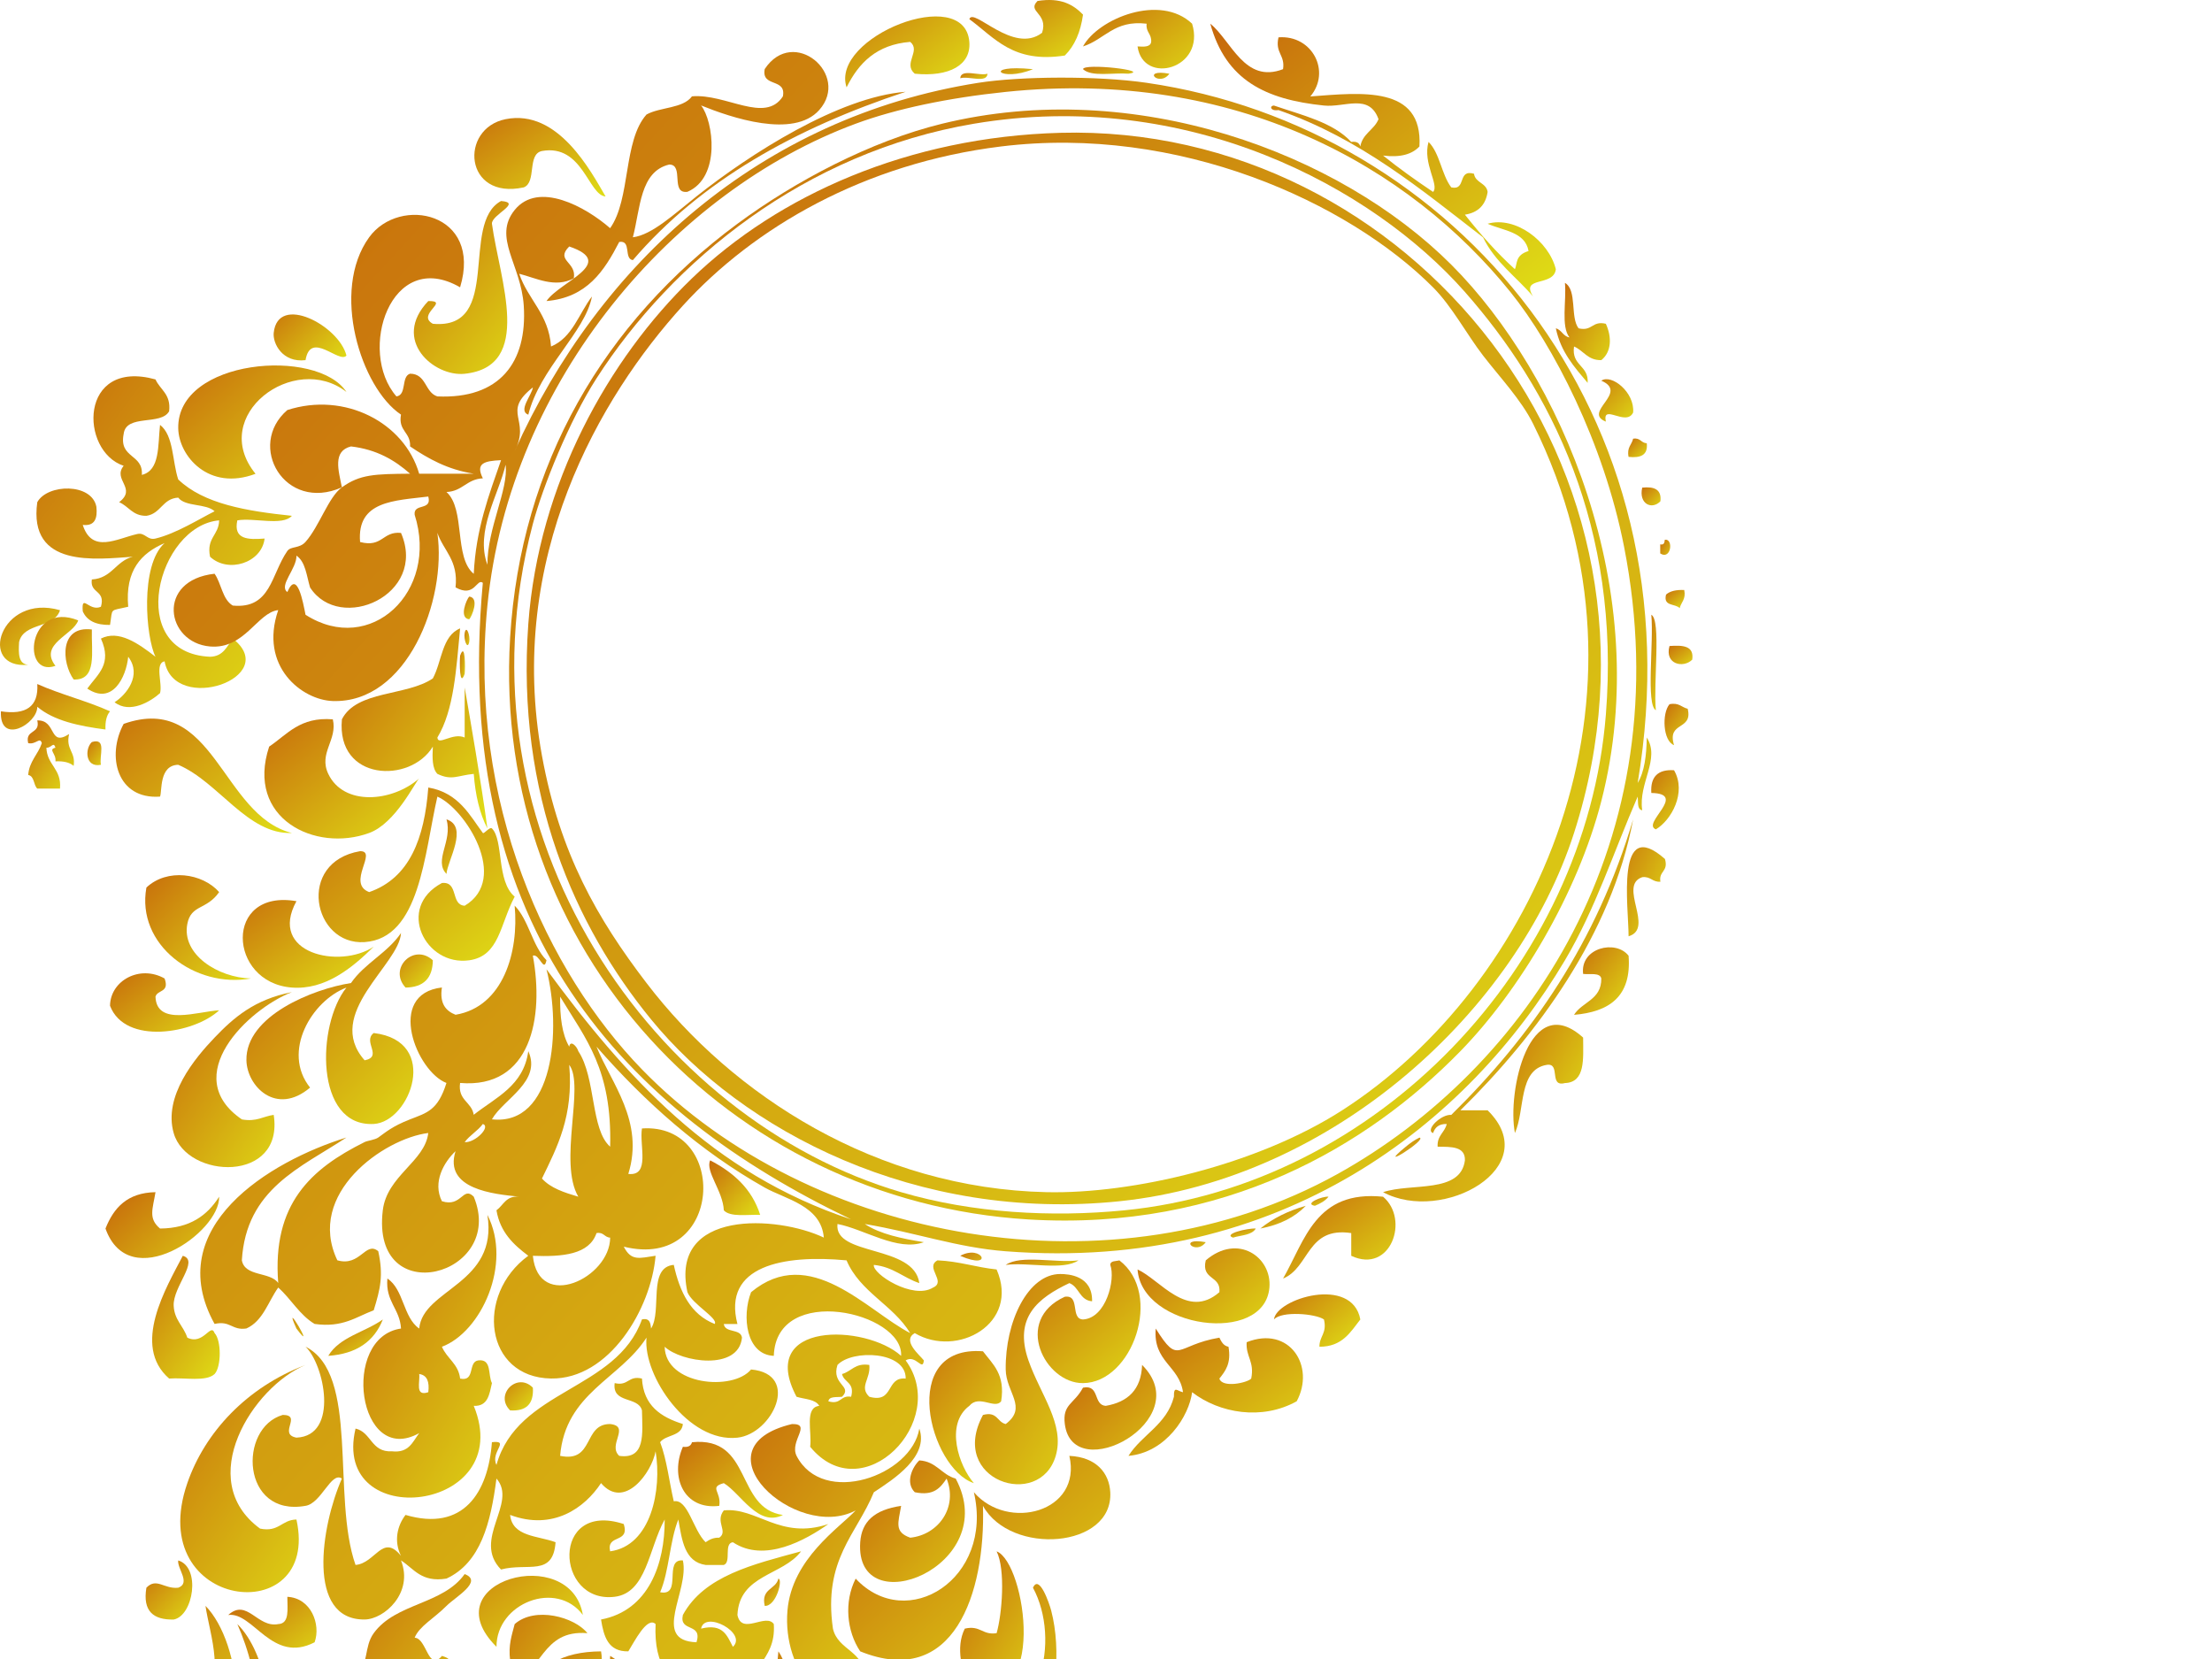 <?xml version="1.0"?><svg width="640" height="480" xmlns="http://www.w3.org/2000/svg">
 <title>frame</title>
 <g>
  <path fill="url(#svg_6)" d="m264.671,21.327c-3.502,-2.946 1.861,-6.591 -1.313,-9.208c-9.751,0.776 -14.928,6.117 -18.416,13.155c-4.807,-14.5 34.142,-30.064 35.517,-13.155c0.543,6.701 -5.813,10.2 -15.788,9.208z" clip-rule="evenodd" fill-rule="evenodd"/>
  <path fill="url(#svg_6)" d="m313.346,20.011c0.211,-1.812 19.828,0.438 13.155,1.315c-4.467,-0.359 -10.666,1.017 -13.155,-1.315z" clip-rule="evenodd" fill-rule="evenodd"/>
  <path fill="url(#svg_6)" d="m298.876,20.011c-9.419,3.93 -15.103,-1.469 0,0l0,0z" clip-rule="evenodd" fill-rule="evenodd"/>
  <path fill="url(#svg_6)" d="m277.828,22.642c0.164,-2.905 5.58,-0.559 7.893,-1.315c-0.167,2.905 -5.58,0.559 -7.893,1.315z" clip-rule="evenodd" fill-rule="evenodd"/>
  <path fill="url(#svg_6)" d="m338.339,21.327c-2.891,4.018 -8.427,-1.518 0,0l0,0z" clip-rule="evenodd" fill-rule="evenodd"/>
  <path fill="url(#svg_6)" d="m306.768,38.428c100.814,-2.749 182.509,97.276 148.647,202.581c-16.443,51.139 -69.377,100.134 -131.546,106.552c-58.612,6.051 -109.038,-20.269 -135.493,-52.618c-21.85,-26.72 -39.121,-64.923 -35.517,-114.445c2.941,-40.393 23.174,-76.678 47.357,-99.975c24.991,-24.073 62.69,-40.9 106.552,-42.095zm-109.183,49.988c-24.046,26.408 -51.215,73.071 -40.779,130.231c5.193,28.439 16.076,47.217 30.256,65.773c24.95,32.654 66.606,59.442 115.761,60.511c24.977,0.54 60.92,-7.893 85.502,-23.681c55.469,-35.619 94.669,-119.159 55.249,-198.635c-3.45,-6.953 -9.655,-13.492 -14.47,-19.732c-4.749,-6.161 -8.962,-14.201 -14.467,-19.732c-24.555,-24.654 -73.617,-47.08 -124.972,-40.779c-39.647,4.867 -71.536,23.484 -92.08,46.044z" clip-rule="evenodd" fill-rule="evenodd"/>
  <path fill="url(#svg_6)" d="m144.964,58.16c6.306,0.463 -2.809,3.941 -2.631,6.577c2.247,16.32 12.146,41.295 -7.893,43.41c-8.819,0.932 -21.319,-9.707 -10.524,-21.047c6.435,-0.093 -3.582,3.87 1.315,6.577c20.286,1.866 7.794,-29.042 19.732,-35.517z" clip-rule="evenodd" fill-rule="evenodd"/>
  <path fill="url(#svg_6)" d="m100.241,102.886c-2.127,2.436 -10.381,-7.389 -11.839,1.315c-6.709,0.808 -9.523,-4.875 -9.208,-7.893c1.198,-11.499 18.915,-2.064 21.047,6.577z" clip-rule="evenodd" fill-rule="evenodd"/>
  <path fill="url(#svg_6)" d="m463.308,110.147c2.968,-2.023 9.723,3.382 9.208,9.208c-2.003,4.193 -9.022,-2.771 -7.896,2.631c-6.868,-2.752 6.802,-8.342 -1.313,-11.839z" clip-rule="evenodd" fill-rule="evenodd"/>
  <path fill="url(#svg_6)" d="m47.62,191.337c-2.941,0.567 -0.532,6.484 -1.315,9.208c-2.678,2.395 -8.731,6.092 -13.155,2.631c3.335,-2.099 8.033,-7.783 3.946,-13.155c-0.597,5.98 -4.607,14.078 -11.839,9.208c3.121,-4.294 7.246,-7.068 3.946,-14.47c5.114,-2.595 10.735,1.337 15.786,5.262c-2.776,-5.539 -4.582,-26.419 2.631,-32.887c-6.728,2.916 -11.464,7.83 -10.524,18.416c-5.566,1.315 -4.431,0.184 -5.262,5.262c-4.009,0.063 -6.698,-1.195 -7.893,-3.946c-0.397,-5.374 1.822,0.222 5.262,-1.315c1.406,-4.914 -3.267,-3.749 -2.631,-7.893c5.804,-0.334 6.931,-5.347 11.839,-6.577c-10.551,0.713 -30.28,3.406 -27.625,-15.786c2.941,-5.341 15.744,-5.613 17.101,1.315c0.37,3.439 -0.48,5.659 -3.946,5.262c2.686,8.375 9.792,3.993 15.786,2.631c2.28,-0.515 2.839,1.894 5.262,1.315c5.944,-1.417 12.752,-5.72 17.101,-7.893c-2.497,-2.327 -8.424,-1.222 -10.524,-3.946c-4.568,0.252 -4.993,4.653 -9.208,5.262c-4.004,0.058 -5.117,-2.776 -7.893,-3.946c5.284,-4.018 -1.981,-6.481 1.315,-10.524c-12.815,-4.251 -12.979,-31.124 9.208,-24.994c1.354,3.031 4.527,4.242 3.946,9.208c-2.321,4.256 -12.469,0.685 -13.155,6.577c-1.428,7.128 5.709,5.695 5.262,11.839c5.295,-1.285 4.615,-8.54 5.262,-14.47c3.974,3.042 3.519,10.515 5.262,15.786c7.38,7.09 19.781,9.159 32.887,10.524c-2.683,3.02 -10.924,0.477 -15.786,1.315c-1.206,5.591 3.152,5.618 7.893,5.262c-0.817,7.046 -10.548,10.143 -15.786,5.262c-1.11,-5.495 2.557,-6.213 2.631,-10.524c-17.844,1.548 -27.351,38.381 -2.631,39.464c3.856,-0.09 4.886,-3.009 6.577,-5.262c14.248,11.198 -16.841,22.122 -19.732,6.577z" clip-rule="evenodd" fill-rule="evenodd"/>
  <path fill="url(#svg_6)" d="m472.517,126.933c2.121,-0.37 2.264,1.244 3.944,1.315c0.397,3.467 -1.82,4.316 -5.262,3.944c-0.556,-2.746 0.904,-3.48 1.318,-5.259z" clip-rule="evenodd" fill-rule="evenodd"/>
  <path fill="url(#svg_6)" d="m475.147,141.088c3.439,-0.37 5.656,0.48 5.262,3.946c-2.464,2.584 -6.339,0.762 -5.262,-3.946z" clip-rule="evenodd" fill-rule="evenodd"/>
  <path fill="url(#svg_6)" d="m135.758,172.605c3.08,0.337 0.756,5.78 0,6.577c-3.08,-0.337 -0.759,-5.78 0,-6.577z" clip-rule="evenodd" fill-rule="evenodd"/>
  <path fill="url(#svg_6)" d="m5.528,185.76c-0.195,3.264 -0.244,6.385 2.631,6.577c-14.766,1.428 -8.164,-20.798 9.208,-15.786c-1.669,5.347 -10.551,3.483 -11.839,9.208z" clip-rule="evenodd" fill-rule="evenodd"/>
  <path fill="url(#svg_6)" d="m477.778,177.867c2.891,1.524 0.567,19.581 1.313,27.625c-2.889,-1.524 -0.567,-19.581 -1.313,-27.625z" clip-rule="evenodd" fill-rule="evenodd"/>
  <path fill="url(#svg_6)" d="m481.671,156.182c2.554,-0.521 1.921,5.994 -1.315,3.946c0,-0.877 0,-1.754 0,-2.631c1.118,0.241 1.239,-0.512 1.315,-1.315z" clip-rule="evenodd" fill-rule="evenodd"/>
  <path fill="url(#svg_6)" d="m22.629,179.498c-1.455,4.292 -11.508,6.851 -6.577,13.155c-10.063,3.565 -8.049,-19.039 6.577,-13.155z" clip-rule="evenodd" fill-rule="evenodd"/>
  <path fill="url(#svg_6)" d="m141.02,239.694c-2.258,-4.319 -3.483,-9.674 -3.946,-15.786c-4.738,0.46 -6.339,2.012 -10.524,0c-1.516,-1.554 -1.488,-4.651 -1.315,-7.893c-6.536,10.798 -27.975,10.017 -26.309,-7.893c4.275,-8.444 18.765,-6.668 26.309,-11.839c2.625,-4.829 2.598,-12.311 7.893,-14.47c-1.104,11.612 -1.768,23.665 -6.577,31.571c0.148,2.521 4.404,-1.546 7.893,0c0,-4.823 0,-9.647 0,-14.47c1.442,8.255 4.845,27.852 6.577,40.779z" clip-rule="evenodd" fill-rule="evenodd"/>
  <path fill="url(#svg_6)" d="m134.443,183.129c0.502,-2.505 1.674,0.841 1.315,2.631c-0.502,2.505 -1.674,-0.839 -1.315,-2.631z" clip-rule="evenodd" fill-rule="evenodd"/>
  <path fill="url(#svg_6)" d="m26.575,182.129c-0.178,6.399 1.62,14.777 -5.262,14.47c-3.519,-4.908 -4.155,-15.651 5.262,-14.47z" clip-rule="evenodd" fill-rule="evenodd"/>
  <path fill="url(#svg_6)" d="m133.127,189.706c1.516,-4.256 1.488,3.533 1.315,5.262c-1.516,4.256 -1.491,-3.533 -1.315,-5.262z" clip-rule="evenodd" fill-rule="evenodd"/>
  <path fill="url(#svg_6)" d="m487.302,170.706c0.556,2.749 -0.902,3.483 -1.315,5.262c-1.225,-1.403 -4.854,-0.408 -3.944,-3.944c1.167,-1.025 2.968,-1.417 5.259,-1.318z" clip-rule="evenodd" fill-rule="evenodd"/>
  <path fill="url(#svg_6)" d="m483.04,186.914c3.765,-0.26 7.177,-0.164 6.575,3.946c-2.538,2.56 -8.049,1.376 -6.575,-3.946z" clip-rule="evenodd" fill-rule="evenodd"/>
  <path fill="url(#svg_6)" d="m84.453,241.009c-12.812,0.523 -21.182,-14.766 -32.887,-19.732c-5.607,0.137 -4.612,7.657 -5.262,9.208c-12.502,0.899 -15.533,-11.812 -10.524,-21.047c26.268,-9.26 28.233,26.449 48.672,31.571z" clip-rule="evenodd" fill-rule="evenodd"/>
  <path fill="url(#svg_6)" d="m16.049,216.331c-0.581,-1.913 -1.154,0.134 -2.631,0c0.186,5.075 4.445,6.079 3.946,11.839c-2.192,0 -4.385,0 -6.577,0c-1.132,-1.061 -0.781,-3.604 -2.631,-3.946c0.343,-4.042 2.856,-5.914 3.946,-9.208c-0.573,-1.951 -1.683,0.518 -3.946,0c-0.978,-4.051 3.609,-2.527 2.631,-6.577c5.698,-0.17 3.239,7.802 9.208,3.946c-1.055,4.563 1.959,5.056 1.313,9.208c-1.17,-1.022 -2.968,-1.414 -5.262,-1.315c0.282,-2.25 -2.239,-3.406 0.003,-3.946z" clip-rule="evenodd" fill-rule="evenodd"/>
  <path fill="url(#svg_6)" d="m483.04,203.753c2.749,-0.556 3.483,0.902 5.262,1.315c1.581,6.405 -6.084,3.565 -3.946,10.524c-3.231,-1.176 -3.565,-9.203 -1.315,-11.839z" clip-rule="evenodd" fill-rule="evenodd"/>
  <path fill="url(#svg_6)" d="m26.575,214.7c4.421,-1.351 2.047,4.092 2.631,6.577c-4.555,0.921 -4.719,-4.612 -2.631,-6.577z" clip-rule="evenodd" fill-rule="evenodd"/>
  <path fill="url(#svg_6)" d="m127.866,255.479c4.892,-0.507 2.434,6.336 6.577,6.577c13.105,-7.778 0.115,-28.118 -7.893,-31.571c-3.815,16.61 -5.01,40.982 -21.047,42.095c-14.958,1.039 -19.855,-23.163 -1.315,-26.309c5.251,-0.074 -4.053,9.296 2.631,11.839c11.716,-4.067 15.991,-15.58 17.101,-30.256c8.879,1.499 12.124,8.29 15.786,13.155c0.29,0.386 2.025,-1.921 2.631,-1.315c3.409,3.409 1.255,15.311 6.577,19.732c-4.281,8.044 -4.385,17.18 -13.155,18.416c-12.722,1.792 -21.283,-15.235 -7.893,-22.363z" clip-rule="evenodd" fill-rule="evenodd"/>
  <path fill="url(#svg_6)" d="m484.353,222.854c3.727,6.47 -0.855,14.528 -5.262,17.101c-4.311,-1.68 9.389,-10.34 -1.313,-10.524c-0.301,-4.686 1.891,-6.879 6.575,-6.577z" clip-rule="evenodd" fill-rule="evenodd"/>
  <path fill="url(#svg_6)" d="m129.181,237.063c6.522,2.083 0.266,11.949 0,15.786c-3.796,-3.881 1.847,-9.488 0,-15.786z" clip-rule="evenodd" fill-rule="evenodd"/>
  <path fill="url(#svg_6)" d="m481.722,248.533c1.085,3.719 -1.853,3.409 -1.313,6.577c-2.36,0.167 -2.776,-1.609 -5.262,-1.313c-7.084,2.412 3.667,14.851 -3.946,17.098c0.008,-8.471 -3.919,-35.131 10.521,-22.363z" clip-rule="evenodd" fill-rule="evenodd"/>
  <path fill="url(#svg_6)" d="m63.408,258.11c-3.659,5.254 -8.126,3.549 -9.208,9.208c-1.691,8.841 8.836,15.547 18.416,15.786c-16.216,2.913 -33.251,-9.789 -30.256,-26.309c5.972,-5.656 16.23,-4.171 21.047,1.315z" clip-rule="evenodd" fill-rule="evenodd"/>
  <path fill="url(#svg_6)" d="m108.134,273.893c-6.301,6.237 -14.1,12.568 -23.678,11.839c-18.556,-1.409 -19.792,-28.661 1.315,-24.994c-8.329,15.174 12.601,19.718 22.363,13.155z" clip-rule="evenodd" fill-rule="evenodd"/>
  <path fill="url(#svg_6)" d="m116.024,269.949c-0.438,9.159 -22.459,23.369 -10.524,36.83c5.393,-1.055 -0.685,-5.415 2.631,-7.893c19.395,2.305 10.548,25.75 0,26.312c-17.148,0.907 -16.495,-28.792 -7.893,-39.464c-9.987,3.785 -18.841,18.532 -10.524,28.943c-9.773,8.285 -18.263,-0.37 -18.416,-7.896c-0.263,-12.867 19.329,-20.661 30.256,-22.36c3.933,-5.722 10.584,-8.712 14.47,-14.473z" clip-rule="evenodd" fill-rule="evenodd"/>
  <path fill="url(#svg_6)" d="m455.416,293.627c2.338,-3.801 7.961,-4.314 7.893,-10.524c-0.406,-1.784 -3.294,-1.091 -5.262,-1.313c-0.924,-7.578 9.471,-10.036 13.155,-5.262c0.918,11.88 -5.673,16.251 -15.786,17.098z" clip-rule="evenodd" fill-rule="evenodd"/>
  <path fill="url(#svg_6)" d="m125.235,277.842c-0.066,5.196 -2.697,7.827 -7.893,7.893c-5.084,-5.503 2.387,-12.976 7.893,-7.893z" clip-rule="evenodd" fill-rule="evenodd"/>
  <path fill="url(#svg_6)" d="m47.62,283.104c1.507,4.138 -2.064,3.198 -2.631,5.262c0.299,8.668 12.28,4.262 18.416,3.946c-7.232,6.761 -27.208,10.143 -31.571,-1.315c0.093,-7.287 8.611,-11.941 15.786,-7.893z" clip-rule="evenodd" fill-rule="evenodd"/>
  <path fill="url(#svg_6)" d="m84.453,287.05c-12.76,4.958 -32.771,24.336 -14.47,36.83c4.27,0.762 6.12,-0.893 9.208,-1.313c3.072,19.759 -25.112,18.677 -28.94,5.262c-3.039,-10.653 6.068,-21.596 11.839,-27.625c5.577,-5.826 11.532,-11.02 22.363,-13.155z" clip-rule="evenodd" fill-rule="evenodd"/>
  <path fill="url(#svg_6)" d="m458.046,300.205c0.03,6.166 0.693,12.968 -5.262,13.155c-4.774,1.266 -1.104,-5.909 -5.262,-5.262c-8.279,1.368 -6.232,13.061 -9.208,19.732c-2.302,-11.902 4.127,-41.7 19.732,-27.625z" clip-rule="evenodd" fill-rule="evenodd"/>
  <path fill="url(#svg_6)" d="m219.948,351.508c-3.79,-0.156 -8.614,0.721 -10.524,-1.313c-0.227,-5.58 -5.445,-11.34 -3.946,-14.47c6.629,3.453 12.039,8.128 14.47,15.783z" clip-rule="evenodd" fill-rule="evenodd"/>
  <path fill="url(#svg_6)" d="m400.166,346.246c7.761,6.544 2.206,22.459 -9.208,17.101c0,-2.192 0,-4.388 0,-6.577c-12.905,-1.943 -11.96,9.965 -19.729,13.155c6.394,-11.143 9.427,-25.646 28.937,-23.678z" clip-rule="evenodd" fill-rule="evenodd"/>
  <path fill="url(#svg_6)" d="m348.863,359.401c-2.891,4.018 -8.424,-1.518 0,0l0,0z" clip-rule="evenodd" fill-rule="evenodd"/>
  <path fill="url(#svg_6)" d="m329.131,367.291c6.539,2.971 14.38,14.662 23.678,6.577c0.504,-4.886 -5.328,-3.439 -3.944,-9.208c9.271,-7.937 19.181,-0.935 18.416,7.893c-1.458,16.756 -36.981,11.771 -38.151,-5.262z" clip-rule="evenodd" fill-rule="evenodd"/>
  <path fill="url(#svg_6)" d="m277.828,363.347c6.427,-3.486 9.918,4.355 0,0l0,0z" clip-rule="evenodd" fill-rule="evenodd"/>
  <path fill="url(#svg_6)" d="m52.884,363.347c4.947,1.359 -2.919,8.942 -2.631,14.47c0.217,4.135 2.773,5.717 3.946,9.205c4.653,2.31 6.777,-4.418 7.893,-1.313c1.976,2.129 1.976,9.707 0,11.836c-2.491,2.335 -8.688,0.962 -13.155,1.315c-10.959,-9.534 -0.85,-26.304 3.946,-35.515z" clip-rule="evenodd" fill-rule="evenodd"/>
  <path fill="url(#svg_6)" d="m290.983,365.978c4.412,-3.039 14.445,-0.46 21.047,-1.315c-4.415,3.039 -14.448,0.46 -21.047,1.315z" clip-rule="evenodd" fill-rule="evenodd"/>
  <path fill="url(#svg_6)" d="m321.238,365.978c0.036,-1.28 1.609,-1.022 2.631,-1.315c12.752,9.699 3.826,35.4 -10.524,35.517c-11.006,0.093 -20.313,-18.159 -5.262,-24.991c4.582,-0.636 1.472,6.418 5.262,6.575c6.671,-0.378 9.455,-11.546 7.893,-15.786z" clip-rule="evenodd" fill-rule="evenodd"/>
  <path fill="url(#svg_6)" d="m315.977,376.502c-3.65,-0.296 -3.722,-4.171 -6.577,-5.262c-8.994,4.27 -16.186,9.877 -11.839,22.363c3.428,9.85 10.589,18.49 7.895,27.625c-4.67,15.81 -31.278,7.128 -21.05,-11.839c4.196,-1.126 4.067,2.072 6.577,2.631c6.44,-4.87 0.082,-9.096 0,-15.786c-0.17,-13.873 6.451,-27.622 15.786,-27.625c2.401,0 9.356,0.452 9.208,7.893z" clip-rule="evenodd" fill-rule="evenodd"/>
  <path fill="url(#svg_6)" d="m110.765,381.763c-2.475,6.295 -7.572,9.967 -15.786,10.524c3.267,-5.503 10.677,-6.862 15.786,-10.524z" clip-rule="evenodd" fill-rule="evenodd"/>
  <path fill="url(#svg_6)" d="m344.914,402.808c-0.844,6.794 -7.517,17.468 -18.416,18.419c3.913,-6.172 11.11,-9.063 13.155,-17.101c-0.058,-3.365 0.978,-1.603 2.631,-1.315c-1.085,-7.682 -8.731,-8.808 -7.893,-18.416c6.816,10.877 5.585,4.793 18.416,2.631c0.584,1.173 1.157,2.351 2.631,2.631c0.855,4.801 -0.885,7.008 -2.631,9.208c0.825,2.809 8.098,1.233 9.208,0c1.011,-4.96 -1.606,-6.29 -1.315,-10.524c12.42,-4.93 19.94,6.999 14.47,17.098c-10.05,5.591 -22.349,3.47 -30.256,-2.631z" clip-rule="evenodd" fill-rule="evenodd"/>
  <path fill="url(#svg_6)" d="m284.403,390.972c2.82,3.755 6.525,6.629 5.262,14.467c-1.858,2.417 -6.388,-2.061 -9.205,1.315c-7.136,5.33 -3.015,17.427 1.313,22.363c-12.837,-4.204 -22.122,-40.039 2.631,-38.146z" clip-rule="evenodd" fill-rule="evenodd"/>
  <path fill="url(#svg_6)" d="m88.402,394.918c-15.254,6.358 -32.391,33.3 -13.155,47.357c5.495,1.11 6.213,-2.557 10.524,-2.631c7.106,32.201 -44.337,26.413 -31.574,-10.524c5.084,-14.703 17.137,-27.701 34.205,-34.202z" clip-rule="evenodd" fill-rule="evenodd"/>
  <path fill="url(#svg_6)" d="m330.444,394.918c16.038,15.977 -20.047,35.383 -22.36,17.101c-0.737,-5.796 2.691,-5.733 5.262,-10.524c4.936,-0.989 2.867,5.026 6.575,5.262c6.364,-1.094 10.266,-4.64 10.524,-11.839z" clip-rule="evenodd" fill-rule="evenodd"/>
  <path fill="url(#svg_6)" d="m154.175,401.495c0.299,4.686 -1.891,6.879 -6.577,6.577c-4.634,-4.527 2.047,-11.209 6.577,-6.577z" clip-rule="evenodd" fill-rule="evenodd"/>
  <path fill="url(#svg_6)" d="m229.156,412.019c5.892,-0.099 -0.8,4.873 1.315,9.208c7.643,14.821 33.306,5.736 35.517,-7.893c2.804,8.09 -7.323,14.582 -13.155,18.416c-4.96,12.143 -14.728,19.472 -11.839,39.461c1.461,6.435 9.403,6.385 9.208,14.47c-10.337,13.821 -23.881,-2.072 -22.363,-19.732c1.291,-15.015 15.144,-23.993 19.732,-28.94c-17.216,9.203 -47.091,-18.145 -18.416,-24.991z" clip-rule="evenodd" fill-rule="evenodd"/>
  <path fill="url(#svg_6)" d="m209.424,429.12c-4.415,1.2 -0.652,2.447 -1.315,6.575c-10.288,1.241 -14.325,-8.35 -10.524,-17.098c1.529,0.214 2.34,-0.291 2.631,-1.315c17.567,-1.779 12.442,19.129 26.309,21.047c-7.161,3.617 -12.174,-6.218 -17.101,-9.208z" clip-rule="evenodd" fill-rule="evenodd"/>
  <path fill="url(#svg_6)" d="m309.397,421.227c7.879,0.365 11.546,5.045 11.839,10.524c0.869,16.232 -28.762,18.433 -36.833,3.944c0.756,25.405 -8.507,53.027 -35.517,42.095c-3.916,-5.832 -4.733,-14.314 -1.315,-21.047c14.829,15.849 40.017,0.044 34.202,-24.994c9.847,11.434 31.379,5.733 27.625,-10.521z" clip-rule="evenodd" fill-rule="evenodd"/>
  <path fill="url(#svg_6)" d="m260.727,435.695c-0.833,4.919 -2.072,7.534 2.631,9.208c8.205,-0.841 13.842,-8.836 10.524,-17.101c-1.779,2.606 -3.653,5.117 -9.208,3.946c-2.839,-2.817 -0.671,-7.35 1.315,-9.208c4.971,0.288 6.388,4.135 10.524,5.262c13.563,25.353 -29.269,42.352 -27.625,18.419c0.408,-5.958 4.072,-9.392 11.839,-10.526z" clip-rule="evenodd" fill-rule="evenodd"/>
  <path fill="url(#svg_6)" d="m50.251,468.581c-5.824,0.126 -9.036,-2.362 -7.893,-9.206c2.924,-3.045 5.13,0.447 9.208,0c3.705,-1.329 -0.362,-5.588 0,-7.893c6.621,1.992 4.388,16.043 -1.315,17.098z" clip-rule="evenodd" fill-rule="evenodd"/>
  <path fill="url(#svg_6)" d="m134.443,455.429c5.478,2.105 -2.694,6.61 -5.262,9.208c-3.582,3.626 -7.906,5.887 -9.208,9.208c3.5,0.096 3.908,10.003 7.893,5.262c3.826,1.143 1.48,1.968 1.315,5.262c2.631,0 5.262,0 7.893,0c-0.581,3.804 -2.773,5.996 -6.577,6.575c-4.522,-0.299 -5.733,-3.913 -6.577,-7.893c-3.727,5.059 -12.609,7.161 -17.101,1.315c-5.758,2.36 12.004,32.352 -5.262,34.199c-3.083,0.332 -3.834,-1.622 -7.893,-2.631c-0.406,-4.79 0.208,-8.559 1.315,-11.839c3.212,-3.335 2.801,2.776 7.893,1.315c6.109,-4.678 -0.548,-12.637 0,-19.732c3.935,-4.152 2.357,-9.156 5.262,-13.155c6.375,-8.773 19.995,-8.216 26.309,-17.096z" clip-rule="evenodd" fill-rule="evenodd"/>
  <path fill="url(#svg_6)" d="m168.645,467.268c-7.63,-10.261 -25.038,-3.456 -24.994,9.208c-19.124,-19.019 21.447,-30.228 24.994,-9.208z" clip-rule="evenodd" fill-rule="evenodd"/>
  <path fill="url(#svg_6)" d="m83.137,462.007c6.884,0.337 9.74,8.016 7.893,13.155c-12.313,6.383 -17.778,-8.893 -24.994,-7.893c5.465,-4.952 8.411,3.809 14.47,2.631c3.363,-0.148 2.612,-4.407 2.631,-7.893z" clip-rule="evenodd" fill-rule="evenodd"/>
  <path fill="url(#svg_6)" d="m59.462,464.637c10.502,10.622 14.632,44.123 -5.262,44.726c-11.42,0.345 -20.694,-18.63 -2.631,-23.681c-1.022,4.53 0.734,6.284 5.262,5.262c9.31,-3.48 3.752,-18.266 2.631,-26.306z" clip-rule="evenodd" fill-rule="evenodd"/>
  <path fill="url(#svg_6)" d="m138.389,483.054c2.54,-3.837 6.668,-1.085 9.208,-2.631c-0.576,-4.522 0.521,-7.372 1.315,-10.524c5.892,-5.193 17.342,-2.069 21.047,2.631c-13.409,-1.132 -12.968,11.587 -22.363,14.47c1.233,10.606 10.959,12.719 17.101,18.416c0.397,3.467 -1.822,4.316 -5.262,3.946c-12.028,-3.757 -18.337,-13.237 -21.047,-26.309z" clip-rule="evenodd" fill-rule="evenodd"/>
  <path fill="url(#svg_6)" d="m68.67,469.899c17.224,16.937 12.089,80.991 -19.732,56.565c0,-4.823 0,-9.647 0,-14.467c4.98,-4.02 5.451,5.259 13.155,2.631c17.52,-5.506 13.026,-30.168 6.577,-44.728z" clip-rule="evenodd" fill-rule="evenodd"/>
  <path fill="url(#svg_6)" d="m173.907,477.792c2.264,12.892 -14.835,17.12 -21.047,13.155c2.423,-8.978 9.734,-13.067 21.047,-13.155z" clip-rule="evenodd" fill-rule="evenodd"/>
  <path fill="url(#svg_6)" d="m225.21,477.792c4.642,6.758 3.234,19.567 13.155,21.047c5.665,1.721 4.16,-3.73 6.577,-5.262c16.251,12.952 -16.624,25.986 -18.416,7.893c-0.655,16.525 0.329,42.985 -17.101,43.413c-11.225,0.277 -21.173,-18.499 -6.577,-26.312c0.729,2.34 0.677,5.462 2.631,6.577c20.705,-2.658 17.814,-29.403 19.732,-47.357z" clip-rule="evenodd" fill-rule="evenodd"/>
  <path fill="url(#svg_6)" d="m176.538,479.108c17.937,10.318 -8.849,34.556 -18.416,17.098c9.847,-1.99 18.252,-5.421 18.416,-17.098z" clip-rule="evenodd" fill-rule="evenodd"/>
  <path fill="url(#svg_6)" d="m184.43,483.054c6.802,3.026 9.891,14.676 6.577,23.681c-3.894,5.199 -22.56,9.548 -23.678,-1.315c10.206,1.433 14.75,-2.79 18.416,-7.893c0.97,-6.235 -1.48,-9.046 -1.315,-14.473z" clip-rule="evenodd" fill-rule="evenodd"/>
  <path fill="url(#svg_6)" d="m218.63,484.369c7.112,6.054 -0.4,26.698 -9.208,28.94c-3.892,0.989 -5.736,-0.855 -9.208,-1.313c-5.317,-7.106 -4.034,-17.756 3.946,-21.05c4.774,-1.266 1.104,5.911 5.262,5.262c6.325,-0.693 8.509,-5.525 9.208,-11.839z" clip-rule="evenodd" fill-rule="evenodd"/>
  <path fill="url(#svg_6)" d="m135.758,490.947c7.989,4.105 -6.67,14.004 -10.524,6.577c-1.055,-6.753 9.54,-1.861 10.524,-6.577z" clip-rule="evenodd" fill-rule="evenodd"/>
  <path fill="url(#svg_6)" d="m144.964,500.155c-0.458,8.309 -9.384,8.156 -15.786,10.524c-1.88,-5.128 7.945,-15.12 15.786,-10.524z" clip-rule="evenodd" fill-rule="evenodd"/>
  <path fill="url(#svg_6)" d="m150.226,506.732c-2.702,2.118 -3.05,6.594 -2.631,11.836c-12.083,1.406 -7.465,-14.023 2.631,-11.836z" clip-rule="evenodd" fill-rule="evenodd"/>
  <path fill="url(#svg_6)" d="m156.806,509.363c3.719,2.069 -2.971,7.043 1.315,9.205c-3.461,3.798 -9.652,-0.795 -7.893,-6.575c2.502,-0.565 3.302,-2.834 6.577,-2.631z" clip-rule="evenodd" fill-rule="evenodd"/>
  <path fill="url(#svg_6)" d="m301.507,9.488c1.88,-5.725 -4.497,-6.048 -1.315,-9.208c6.769,-1.069 10.34,1.061 13.157,3.946c-0.685,5.018 -2.401,9.003 -5.262,11.839c-15.032,2.316 -20.283,-5.149 -27.625,-10.524c1.121,-3.598 12.727,10.357 21.045,3.946z" clip-rule="evenodd" fill-rule="evenodd"/>
  <path fill="url(#svg_6)" d="m344.914,6.857c4.007,13.103 -14.188,17.926 -15.786,6.577c1.869,0.115 3.724,0.217 3.944,-1.315c0.17,-2.36 -1.609,-2.773 -1.313,-5.262c-9.449,-1.121 -12.089,4.574 -18.416,6.577c4.445,-8.101 22.322,-15.355 31.571,-6.577z" clip-rule="evenodd" fill-rule="evenodd"/>
  <path fill="url(#svg_6)" d="m393.586,42.374c0.641,-3.744 3.99,-4.78 5.262,-7.893c-2.719,-7.558 -9.74,-3.322 -15.786,-3.946c-16.923,-1.748 -28.398,-7.304 -32.887,-23.678c6.106,4.925 9.924,17.438 21.05,13.155c0.641,-4.152 -2.371,-4.645 -1.315,-9.208c9.762,-0.751 15.284,9.885 9.208,17.101c14.637,-1.08 32.585,-3.311 31.571,14.47c-2.127,2.258 -5.503,3.267 -10.524,2.631c4.623,3.711 9.48,7.183 14.47,10.524c1.894,-1.981 -3.091,-8.244 -1.315,-14.47c3.3,3.28 3.733,9.422 6.577,13.155c4.494,0.987 1.669,-5.344 6.575,-3.946c0.389,2.683 3.56,2.579 3.946,5.262c-0.581,3.804 -2.773,5.996 -6.577,6.577c4.462,5.626 9.178,10.995 14.47,15.786c0.743,-1.614 0.03,-4.081 3.946,-5.262c-0.992,-5.585 -7.293,-5.865 -11.839,-7.893c8.038,-2.313 17.729,5.056 19.732,13.155c-0.57,5.174 -10.389,1.883 -6.577,7.893c-4.843,-5.681 -11.058,-9.987 -14.47,-17.101c-18.06,-13.949 -35.463,-28.554 -59.196,-36.833c-2.349,0.37 -2.699,-1.244 -1.313,-1.315c8.156,2.806 17.09,4.832 22.36,10.524c1.532,-0.214 2.343,0.291 2.631,1.315z" clip-rule="evenodd" fill-rule="evenodd"/>
  <path fill="url(#svg_6)" d="m183.112,75.261c-2.71,-0.356 -0.312,-5.824 -3.946,-5.262c-4.333,8.383 -9.321,16.109 -21.047,17.101c3.801,-5.626 20.65,-10.998 6.577,-15.786c-4.141,4.119 2.231,4.442 1.315,9.208c-5.429,2.902 -10.792,-0.038 -15.786,-1.315c2.551,7.534 8.542,11.628 9.208,21.047c6.202,-2.568 8.035,-9.507 11.839,-14.47c-1.957,10.332 -15.111,20.836 -18.416,34.202c-3.1,-1.113 1.093,-5.769 1.315,-7.893c-9.222,7.284 -0.482,9.134 -5.262,18.416c24.38,-54.211 71.106,-96.645 134.177,-106.552c12.02,-1.888 34.271,-2.097 48.672,0c88.637,12.905 160.116,95.212 142.07,202.581c1.995,-3.267 2.54,-7.986 2.631,-13.155c3.993,6.232 -2.499,13.248 -1.313,21.047c-1.54,-0.214 -1.11,-2.398 -1.315,-3.946c-6.991,16.082 -12.146,32.349 -21.047,47.357c-27.921,47.066 -81.871,90.348 -161.802,84.19c-14.117,-1.085 -25.898,-5.388 -40.779,-7.893c4.494,2.96 10.696,4.21 17.098,5.262c-7.627,2.779 -17.246,-3.779 -24.994,-5.262c-1.058,9.408 22.157,5.892 23.678,17.101c-4.618,-1.524 -7.561,-4.716 -13.155,-5.262c-0.491,2.582 11.316,10.162 17.101,6.575c4.053,-1.754 -2.453,-5.848 1.313,-7.893c6.314,0.266 11.132,2.023 17.101,2.631c6.838,15.706 -11.425,25.693 -23.681,18.419c-3.779,2.192 1.439,6.331 2.631,7.893c-0.315,3.39 -2.261,-1.806 -5.262,0c12.897,17.545 -12.467,43.547 -27.625,24.994c0.567,-4.259 -1.729,-11.379 2.631,-11.839c-1.115,-1.954 -4.234,-1.902 -6.577,-2.631c-11.625,-21.971 20.009,-21.072 30.256,-11.839c0.743,-12.604 -36.142,-21.157 -36.833,0c-7.983,-0.307 -9.323,-11.425 -6.577,-18.416c17.049,-14.163 33.514,5.38 46.041,11.839c-4.966,-8.189 -14.489,-11.82 -18.416,-21.05c-18.266,-1.718 -35.97,1.546 -31.571,18.419c-1.315,0 -2.631,0 -3.946,0c0.362,2.705 4.9,1.236 5.262,3.944c-0.973,9.715 -17.638,7.095 -22.363,2.631c0.197,11.083 19.674,12.941 24.994,6.577c14.432,1.31 6.163,18.622 -3.946,19.732c-14.169,1.554 -27.359,-17.89 -26.309,-28.943c-7.72,12.012 -23.451,16.016 -24.994,34.202c9.951,2.055 6.553,-9.233 14.47,-9.208c5.996,0.671 -0.836,6.007 2.631,9.208c7.668,1.091 6.72,-6.438 6.577,-13.155c-1.077,-4.185 -8.688,-1.839 -7.893,-7.896c4.023,0.956 3.87,-2.269 7.893,-1.313c0.449,7.882 5.506,11.154 11.839,13.155c-0.315,3.631 -4.892,3.004 -6.577,5.262c1.943,5.073 2.612,11.42 3.946,17.101c4.086,-0.795 5.55,8.276 9.208,11.839c1.058,-0.696 2.135,-1.373 3.946,-1.315c2.68,-1.844 -1.294,-4.53 1.315,-7.893c9.526,-1 16.312,8.638 30.256,3.946c-6.438,4.547 -18.452,11.384 -27.625,5.262c-2.732,0.337 -0.359,5.777 -2.631,6.575c-1.754,0 -3.508,0 -5.262,0c-6.114,-0.902 -6.84,-7.191 -7.893,-13.155c-2.516,6.254 -2.628,14.911 -5.262,21.047c6.544,1.285 0.839,-9.682 6.577,-9.205c1.968,8.816 -9.307,23.232 3.946,23.678c1.798,-5.744 -5.095,-2.798 -3.946,-7.893c6.172,-11.365 20.417,-14.662 34.202,-18.416c-5.232,7.046 -17.874,6.681 -18.416,18.416c1.22,5.985 8.238,-0.671 10.524,2.631c0.381,5.646 -1.831,8.693 -3.946,11.839c-6.569,-3.554 -12.33,6.931 -18.416,6.575c-7.295,-0.422 -12.431,-6.131 -11.839,-18.416c-2.445,-2.354 -6.169,5.169 -7.893,7.893c-5.835,0.134 -7.112,-4.289 -7.893,-9.208c13.804,-2.612 18.49,-16.153 18.416,-28.94c-4.656,8.468 -5.234,21.239 -14.47,22.363c-17.238,2.099 -18.54,-27.995 2.631,-21.047c1.798,5.744 -5.092,2.798 -3.946,7.893c11.902,-1.609 15.002,-17.835 13.155,-28.943c-1.121,6.196 -9.066,17.087 -15.786,9.208c-4.686,7.134 -13.884,13.848 -26.309,9.206c0.658,6.358 8.046,5.988 13.155,7.895c-0.743,10.08 -8,5.835 -15.786,7.893c-8.468,-8.668 4.933,-19.189 -1.315,-26.312c-1.661,12.812 -4.568,24.372 -14.47,28.943c-7.32,1.181 -9.403,-2.878 -13.155,-5.262c3.711,9.37 -4.832,17.043 -10.524,17.098c-16.939,0.173 -12.609,-27.046 -6.577,-40.779c-3.1,-2.154 -5.933,7.172 -10.524,7.893c-18.614,3.297 -19.54,-22.579 -6.577,-26.309c5.755,0.038 -1.48,5.552 3.946,6.577c12.516,-0.523 7.975,-21.401 2.631,-26.312c15.723,7.811 7.49,43.24 14.47,63.142c5.758,-0.447 7.832,-9.236 13.155,-2.631c-2.116,-4.231 -1.088,-8.72 1.315,-11.839c16.747,4.93 23.906,-6.451 24.994,-21.047c5.399,-0.603 -0.534,2.809 1.315,6.577c6.111,-21.952 34.704,-21.426 42.095,-42.095c2.239,-0.485 2.483,1.025 2.631,2.631c3.264,-5.07 -1.058,-17.72 6.577,-18.416c1.732,7.915 4.922,14.369 11.839,17.101c1.11,-1.625 -6.506,-5.714 -7.893,-9.208c-5.215,-24.01 25.994,-22.198 39.464,-15.786c-0.754,-9.233 -11.091,-11.086 -17.101,-14.47c-18.622,-10.488 -34.61,-24.69 -48.672,-40.779c4.231,10.546 13.922,21.617 9.208,36.83c6.435,0.734 3.141,-8.26 3.946,-13.155c25.339,-1.713 23.522,41.369 -5.262,34.202c2.162,4.215 4.399,3.357 9.208,2.631c-1.299,15.353 -13.404,35.786 -30.256,35.517c-19.118,-0.301 -22.075,-24.144 -6.577,-35.517c-4.256,-3.198 -8.131,-6.777 -9.208,-13.155c2.039,-1.469 2.741,-4.278 6.577,-3.946c-7.312,-0.718 -21.902,-2.143 -18.416,-13.155c-3.374,3.195 -6.706,8.956 -3.946,14.47c5.725,1.877 6.048,-4.497 9.208,-1.315c9.534,22.867 -29.856,33.418 -26.309,3.946c1.203,-10.008 12.217,-14.117 13.155,-22.363c-12.796,1.581 -35.515,17.512 -26.309,36.83c6.67,1.94 8.139,-5.67 11.839,-2.631c1.535,7.021 0.614,10.844 -1.315,17.101c-5.114,1.899 -8.934,5.095 -17.101,3.946c-4.388,-2.631 -6.799,-7.235 -10.524,-10.526c-2.93,4.086 -4.371,9.66 -9.208,11.839c-4.152,0.644 -4.645,-2.371 -9.208,-1.313c-15.47,-27.94 15.862,-47.05 38.148,-53.937c-13.215,8.709 -29.014,14.835 -30.256,35.517c0.869,4.834 8.17,3.231 10.524,6.577c-1.809,-22.881 9.452,-33.051 24.994,-40.779c0.844,-0.419 2.965,-0.63 3.946,-1.315c2.058,-1.433 3.922,-3.201 9.208,-5.262c4.933,-1.921 8.044,-2.59 10.524,-10.524c-8.638,-3.28 -17.638,-25.747 -1.315,-27.625c-0.707,4.653 1.115,6.777 3.946,7.893c13.826,-2.316 18.362,-18.227 17.101,-31.571c4.138,4.193 5.07,11.59 9.208,15.786c-0.737,3.812 -2.053,-2.017 -3.946,-1.313c3.311,17.866 -0.526,38.554 -21.047,36.83c-0.71,5.092 3.352,5.418 3.946,9.208c6.372,-5.032 14.44,-8.364 15.786,-18.419c3.971,8.825 -7.194,13.834 -10.524,19.732c17.888,1.965 20.214,-25.838 15.786,-43.41c22.67,30.823 47.921,59.07 88.136,72.35c-64.962,-31.097 -115.848,-83.187 -106.552,-184.165c-1.792,-1.414 -2.305,4.467 -7.893,1.315c0.852,-7.868 -3.467,-10.565 -5.262,-15.786c2.779,19.631 -8.808,49.368 -30.256,48.672c-8.888,-0.288 -21.406,-9.976 -15.786,-26.309c-6.032,0.671 -9.699,11.384 -19.732,10.524c-12.818,-1.102 -15.632,-19.178 1.315,-21.047c1.995,2.828 2.236,7.408 5.262,9.208c11.055,1.066 11.053,-8.97 15.786,-15.786c1.009,-1.45 3.489,-0.641 5.262,-2.631c3.998,-4.484 6.635,-12.976 10.524,-15.786c5.254,-3.793 9.554,-3.853 19.732,-3.946c-4.42,-3.914 -9.647,-7.019 -17.101,-7.893c-5.385,1.354 -3.593,6.966 -2.631,11.839c-16.512,7.336 -27.699,-12.083 -15.786,-22.363c16.605,-5.369 33.859,3.596 38.148,18.416c5.262,0 10.524,0 15.786,0c-7.58,-1.192 -13.182,-4.357 -18.416,-7.893c0.214,-4.163 -3.497,-4.396 -2.631,-9.208c-11.603,-7.739 -20.425,-35.841 -9.208,-51.303c8.805,-12.138 32.87,-7.202 26.309,14.47c-20.085,-11.598 -29.809,18.543 -18.416,31.571c3.08,-0.428 1.277,-5.739 3.946,-6.577c4.771,0.052 4.226,5.418 7.893,6.577c17.972,0.8 26.095,-9.776 24.994,-26.309c-0.792,-11.872 -9.036,-19.685 -2.631,-27.625c6.835,-8.474 20.529,-0.94 27.625,5.262c6.005,-8.466 3.708,-25.235 10.524,-32.887c3.941,-2.195 10.573,-1.705 13.155,-5.262c9.852,-0.855 21.157,7.994 26.309,0c1.036,-5.421 -6.298,-2.469 -5.262,-7.893c8.315,-12.533 24.862,1.6 15.786,11.839c-7.435,8.392 -25.605,2.171 -34.202,-1.315c3.585,4.489 5.796,20.836 -3.946,24.994c-5.051,0.666 -0.869,-7.901 -5.262,-7.893c-8.507,2.014 -8.337,12.711 -10.524,21.047c5.489,-0.65 12.017,-6.758 18.416,-11.839c15.432,-12.25 41.163,-28.748 60.511,-30.256c-32.001,10.551 -59.292,25.794 -78.922,48.699zm64.458,-39.464c-52.281,19.343 -100.082,73.945 -106.552,139.439c-5.632,57.012 17.427,106.1 44.726,134.177c48.853,50.242 136.539,66.181 201.266,30.253c54.457,-30.228 99.632,-96.155 82.874,-181.531c-5.909,-30.094 -20.502,-58.294 -32.887,-73.666c-29.159,-36.189 -79.344,-64.792 -146.016,-57.88c-16.652,1.727 -31.736,4.889 -43.41,9.208zm-107.865,102.606c-4.642,0.181 -5.881,3.766 -10.524,3.946c5.547,4.974 2.105,18.943 7.893,23.678c0.611,-12.982 4.396,-22.793 7.893,-32.887c-4.966,0.233 -7.427,0.924 -5.262,5.262zm1.315,24.994c-0.044,-10.587 6.188,-21.853 5.262,-28.94c-1.959,8.581 -8.866,19.176 -5.262,28.94zm-57.883,7.893c2.864,-6.701 4.579,3.195 5.262,6.577c18.789,12.053 38.647,-6.692 31.571,-28.94c-0.389,-3.459 5.103,-1.036 3.946,-5.262c-9.762,1.2 -20.724,1.2 -19.732,13.155c6.522,1.699 6.462,-3.185 11.839,-2.631c7.739,17.951 -17.679,29.126 -26.309,15.786c-1.014,-3.368 -1.313,-7.457 -3.944,-9.208c0.132,3.727 -5.215,8.698 -2.634,10.524zm128.915,305.187c4.272,-3.987 -8.167,-10.639 -9.208,-5.265c6.427,-1.6 7.531,2.121 9.208,5.265zm-47.354,-173.641c0.315,-2.017 2.168,-0.192 2.631,1.313c5.122,7.701 3.53,22.667 9.208,27.625c0.57,-22.426 -7.021,-31.072 -14.47,-43.41c-0.079,5.78 0.529,10.875 2.631,14.473zm-7.893,38.148c2.488,2.773 6.465,4.056 10.524,5.262c-5.859,-9.97 1.932,-32.169 -2.631,-38.148c1.269,14.862 -3.464,23.725 -7.893,32.887zm-22.363,-10.524c2.99,0.233 7.665,-4.442 5.262,-5.262c-1.483,2.022 -3.779,3.237 -5.262,5.262zm19.732,32.887c1.639,16.221 22.327,6.405 22.363,-5.262c-1.683,-0.071 -1.822,-1.685 -3.946,-1.315c-2.116,6.216 -9.765,6.898 -18.416,6.577zm85.505,42.092c3.719,1.088 3.409,-1.853 6.577,-1.313c1.129,-4.196 -2.069,-4.067 -2.631,-6.577c2.751,-0.756 3.755,-3.259 7.893,-2.631c0.447,4.078 -3.045,6.287 0,9.208c7.271,2.006 4.686,-5.84 10.524,-5.262c0.151,-7.939 -15.448,-8.504 -19.732,-3.946c-1.877,5.728 4.497,6.048 1.315,9.208c-1.548,0.206 -3.735,-0.227 -3.946,1.313z" clip-rule="evenodd" fill-rule="evenodd"/>
  <path fill="url(#svg_6)" d="m63.408,346.246c0.255,10.395 -26.011,28.554 -32.887,9.208c2.365,-5.966 6.281,-10.381 14.47,-10.524c-0.789,4.873 -2.165,7.624 1.315,10.524c8.698,-0.069 13.697,-3.84 17.101,-9.208z" clip-rule="evenodd" fill-rule="evenodd"/>
  <path fill="url(#svg_6)" d="m422.529,321.252c2.631,0 5.262,0 7.893,0c16.679,16.41 -12.974,32.958 -30.256,23.681c8.211,-2.754 22.429,0.504 23.678,-9.208c0.123,-4.067 -3.971,-3.922 -7.893,-3.946c-0.203,-3.269 2.066,-4.07 2.631,-6.575c-2.25,-0.058 -3.406,0.976 -3.944,2.631c-2.406,-0.819 2.272,-5.498 5.262,-5.262c23.221,-22.821 42.092,-49.988 52.618,-85.505c-6.24,33.221 -27.866,62.46 -49.99,84.184z" clip-rule="evenodd" fill-rule="evenodd"/>
  <path fill="url(#svg_6)" d="m450.154,94.993c1.727,0.463 2.069,2.316 3.944,2.631c-2.521,-3.179 -0.83,-10.57 -1.313,-15.786c3.598,2.099 1.469,9.932 3.944,13.155c4.026,0.954 3.87,-2.269 7.893,-1.315c1.781,3.883 1.65,8.145 -1.313,10.524c-4.004,0.058 -5.114,-2.779 -7.893,-3.946c-0.811,5.635 4.281,5.363 3.944,10.524c-3.801,-4.53 -7.778,-8.885 -9.205,-15.786z" clip-rule="evenodd" fill-rule="evenodd"/>
  <path fill="url(#svg_6)" d="m213.368,64.737c16.621,-12.294 38.455,-23.867 59.199,-28.94c55.704,-13.626 114.908,8.356 147.332,40.779c31.519,31.519 59.045,94.42 43.41,155.224c-6.881,26.759 -23.678,54.833 -40.779,72.348c-26.767,27.419 -68.248,52.111 -124.972,48.675c-86.566,-5.248 -155.441,-77.985 -149.963,-168.379c3.047,-50.237 27.271,-91.233 65.773,-119.707zm-59.193,86.82c-23.969,90.4 35.679,172.605 106.552,193.376c20.771,6.084 43.52,7.304 64.458,5.262c73.266,-7.15 133.64,-70.648 139.439,-143.385c4.344,-54.435 -15.986,-94.22 -40.779,-122.338c-26.75,-30.335 -80.213,-59.111 -142.07,-48.672c-48.963,8.263 -87.363,39.738 -109.183,73.666c-7.926,12.319 -15.624,31.549 -18.416,42.092z" clip-rule="evenodd" fill-rule="evenodd"/>
  <path fill="url(#svg_6)" d="m156.806,43.69c-4.368,0.896 -1.474,9.049 -5.262,10.524c-17.29,3.768 -18.723,-17.024 -5.262,-19.732c15.199,-3.056 24.698,15.15 28.94,22.363c-4.977,-0.312 -6.643,-15.265 -18.416,-13.155z" clip-rule="evenodd" fill-rule="evenodd"/>
  <path fill="url(#svg_6)" d="m73.932,137.088c-13.541,5.119 -22.212,-5.149 -22.363,-13.155c-0.378,-20.118 40.253,-23.432 48.672,-10.524c-15.089,-11.79 -40.061,6.808 -26.309,23.678z" clip-rule="evenodd" fill-rule="evenodd"/>
  <path fill="url(#svg_6)" d="m10.79,197.914c6.668,2.979 14.399,4.892 21.047,7.893c-1.022,1.17 -1.414,2.971 -1.315,5.262c-7.761,-1.009 -14.985,-2.557 -19.732,-6.577c0.06,4.955 -10.99,11.269 -10.524,1.315c7.246,1.107 10.927,-1.351 10.524,-7.893z" clip-rule="evenodd" fill-rule="evenodd"/>
  <path fill="url(#svg_6)" d="m96.295,208.122c1.433,5.966 -4.196,9.715 -1.315,15.786c4.437,9.348 18.425,8.2 26.309,1.313c-1.137,0.94 -6.783,12.963 -14.47,15.786c-15.596,5.725 -35.844,-4.193 -28.94,-24.994c5.245,-3.522 8.879,-8.655 18.416,-7.89z" clip-rule="evenodd" fill-rule="evenodd"/>
  <path fill="url(#svg_6)" d="m410.687,329.145c2.573,0.397 -13.316,10.315 -3.944,2.631c1.261,-1.033 2.423,-1.885 3.944,-2.631z" clip-rule="evenodd" fill-rule="evenodd"/>
  <path fill="url(#svg_6)" d="m384.381,346.246c-0.965,1.228 -2.393,1.995 -3.946,2.631c-3.308,-0.565 2.187,-2.834 3.946,-2.631z" clip-rule="evenodd" fill-rule="evenodd"/>
  <path fill="url(#svg_6)" d="m377.801,348.877c-3.217,3.363 -7.613,5.539 -13.155,6.577c3.639,-2.941 8.035,-5.119 13.155,-6.577z" clip-rule="evenodd" fill-rule="evenodd"/>
  <path fill="url(#svg_6)" d="m363.33,355.454c-1.113,1.954 -4.234,1.902 -6.575,2.631c-3.012,-1.022 4.1,-2.765 6.575,-2.631z" clip-rule="evenodd" fill-rule="evenodd"/>
  <path fill="url(#svg_6)" d="m393.586,381.763c-2.88,3.7 -5.248,7.906 -11.836,7.893c-0.03,-3.1 2.264,-3.872 1.313,-7.893c-2.34,-1.68 -12.275,-2.535 -14.467,0c0.633,-6.005 22.623,-12.774 24.991,0z" clip-rule="evenodd" fill-rule="evenodd"/>
  <path fill="url(#svg_6)" d="m85.771,384.394c-4.544,-10.028 6.251,8.32 0,0l0,0z" clip-rule="evenodd" fill-rule="evenodd"/>
  <path fill="url(#svg_6)" d="m288.352,448.852c8.46,3.217 15.048,47.554 -7.893,39.461c-2.031,-4.538 -4.097,-11.565 -1.315,-17.101c4.563,-1.055 5.059,1.962 9.208,1.315c1.568,-5.478 2.625,-18.375 0,-23.676z" clip-rule="evenodd" fill-rule="evenodd"/>
  <path fill="url(#svg_6)" d="m225.21,456.745c1.376,0.2 -0.619,8.049 -3.946,7.893c-1.146,-5.089 3.212,-4.681 3.946,-7.893z" clip-rule="evenodd" fill-rule="evenodd"/>
  <path fill="url(#svg_6)" d="m276.51,493.578c5.177,-2.107 0.458,5.681 3.946,5.262c21.053,2.105 26.487,-24.566 18.416,-39.461c1.792,-4.02 4.714,4.486 5.262,6.575c6.125,23.385 -6.753,61.544 -30.256,43.413c-1.252,-5.361 -2.856,-13.859 2.631,-15.788z" clip-rule="evenodd" fill-rule="evenodd"/>
  <path fill="url(#svg_6)" d="m98.925,522.518c2.982,-1.458 -7.103,4.579 -7.893,7.893c-2.047,4.675 4.467,0.795 3.946,3.944c0.167,2.36 -1.611,2.776 -1.315,5.265c-5.023,0.633 -8.397,-0.375 -10.524,-2.634c-1.121,-11.201 8.342,-11.825 15.786,-14.467z" clip-rule="evenodd" fill-rule="evenodd"/>
  <path fill="url(#svg_6)" d="m127.866,389.656c1.414,3.409 4.755,4.892 5.262,9.208c4.481,0.973 2.168,-4.848 5.262,-5.262c3.993,-0.485 2.732,4.283 3.946,6.575c-0.743,3.204 -1.126,6.769 -5.262,6.577c12.648,30.894 -41.434,37.038 -34.202,6.577c4.64,1.061 4.47,6.928 10.524,6.575c4.955,0.57 5.991,-2.779 7.893,-5.262c-17.759,9.94 -22.829,-27.748 -5.262,-30.256c-0.343,-5.794 -4.536,-7.739 -3.946,-14.47c4.774,3.121 4.533,11.253 9.208,14.47c1.072,-11.535 22.925,-12.79 19.732,-32.887c7.279,14.188 -1.811,33.911 -13.155,38.154zm-3.946,13.152c0.367,-2.998 -0.318,-4.944 -2.631,-5.262c0.299,2.332 -1.326,6.591 2.631,5.262z" clip-rule="evenodd" fill-rule="evenodd"/>
  <title>Layer 1</title>
 </g>
 <defs>
  <linearGradient y2="1" x2="1" y1="0" x1="0" id="svg_6">
   <stop stop-color="#c6660b" offset="0"/>
   <stop stop-color="#e0e016" offset="1"/>
  </linearGradient>
 </defs>
</svg>